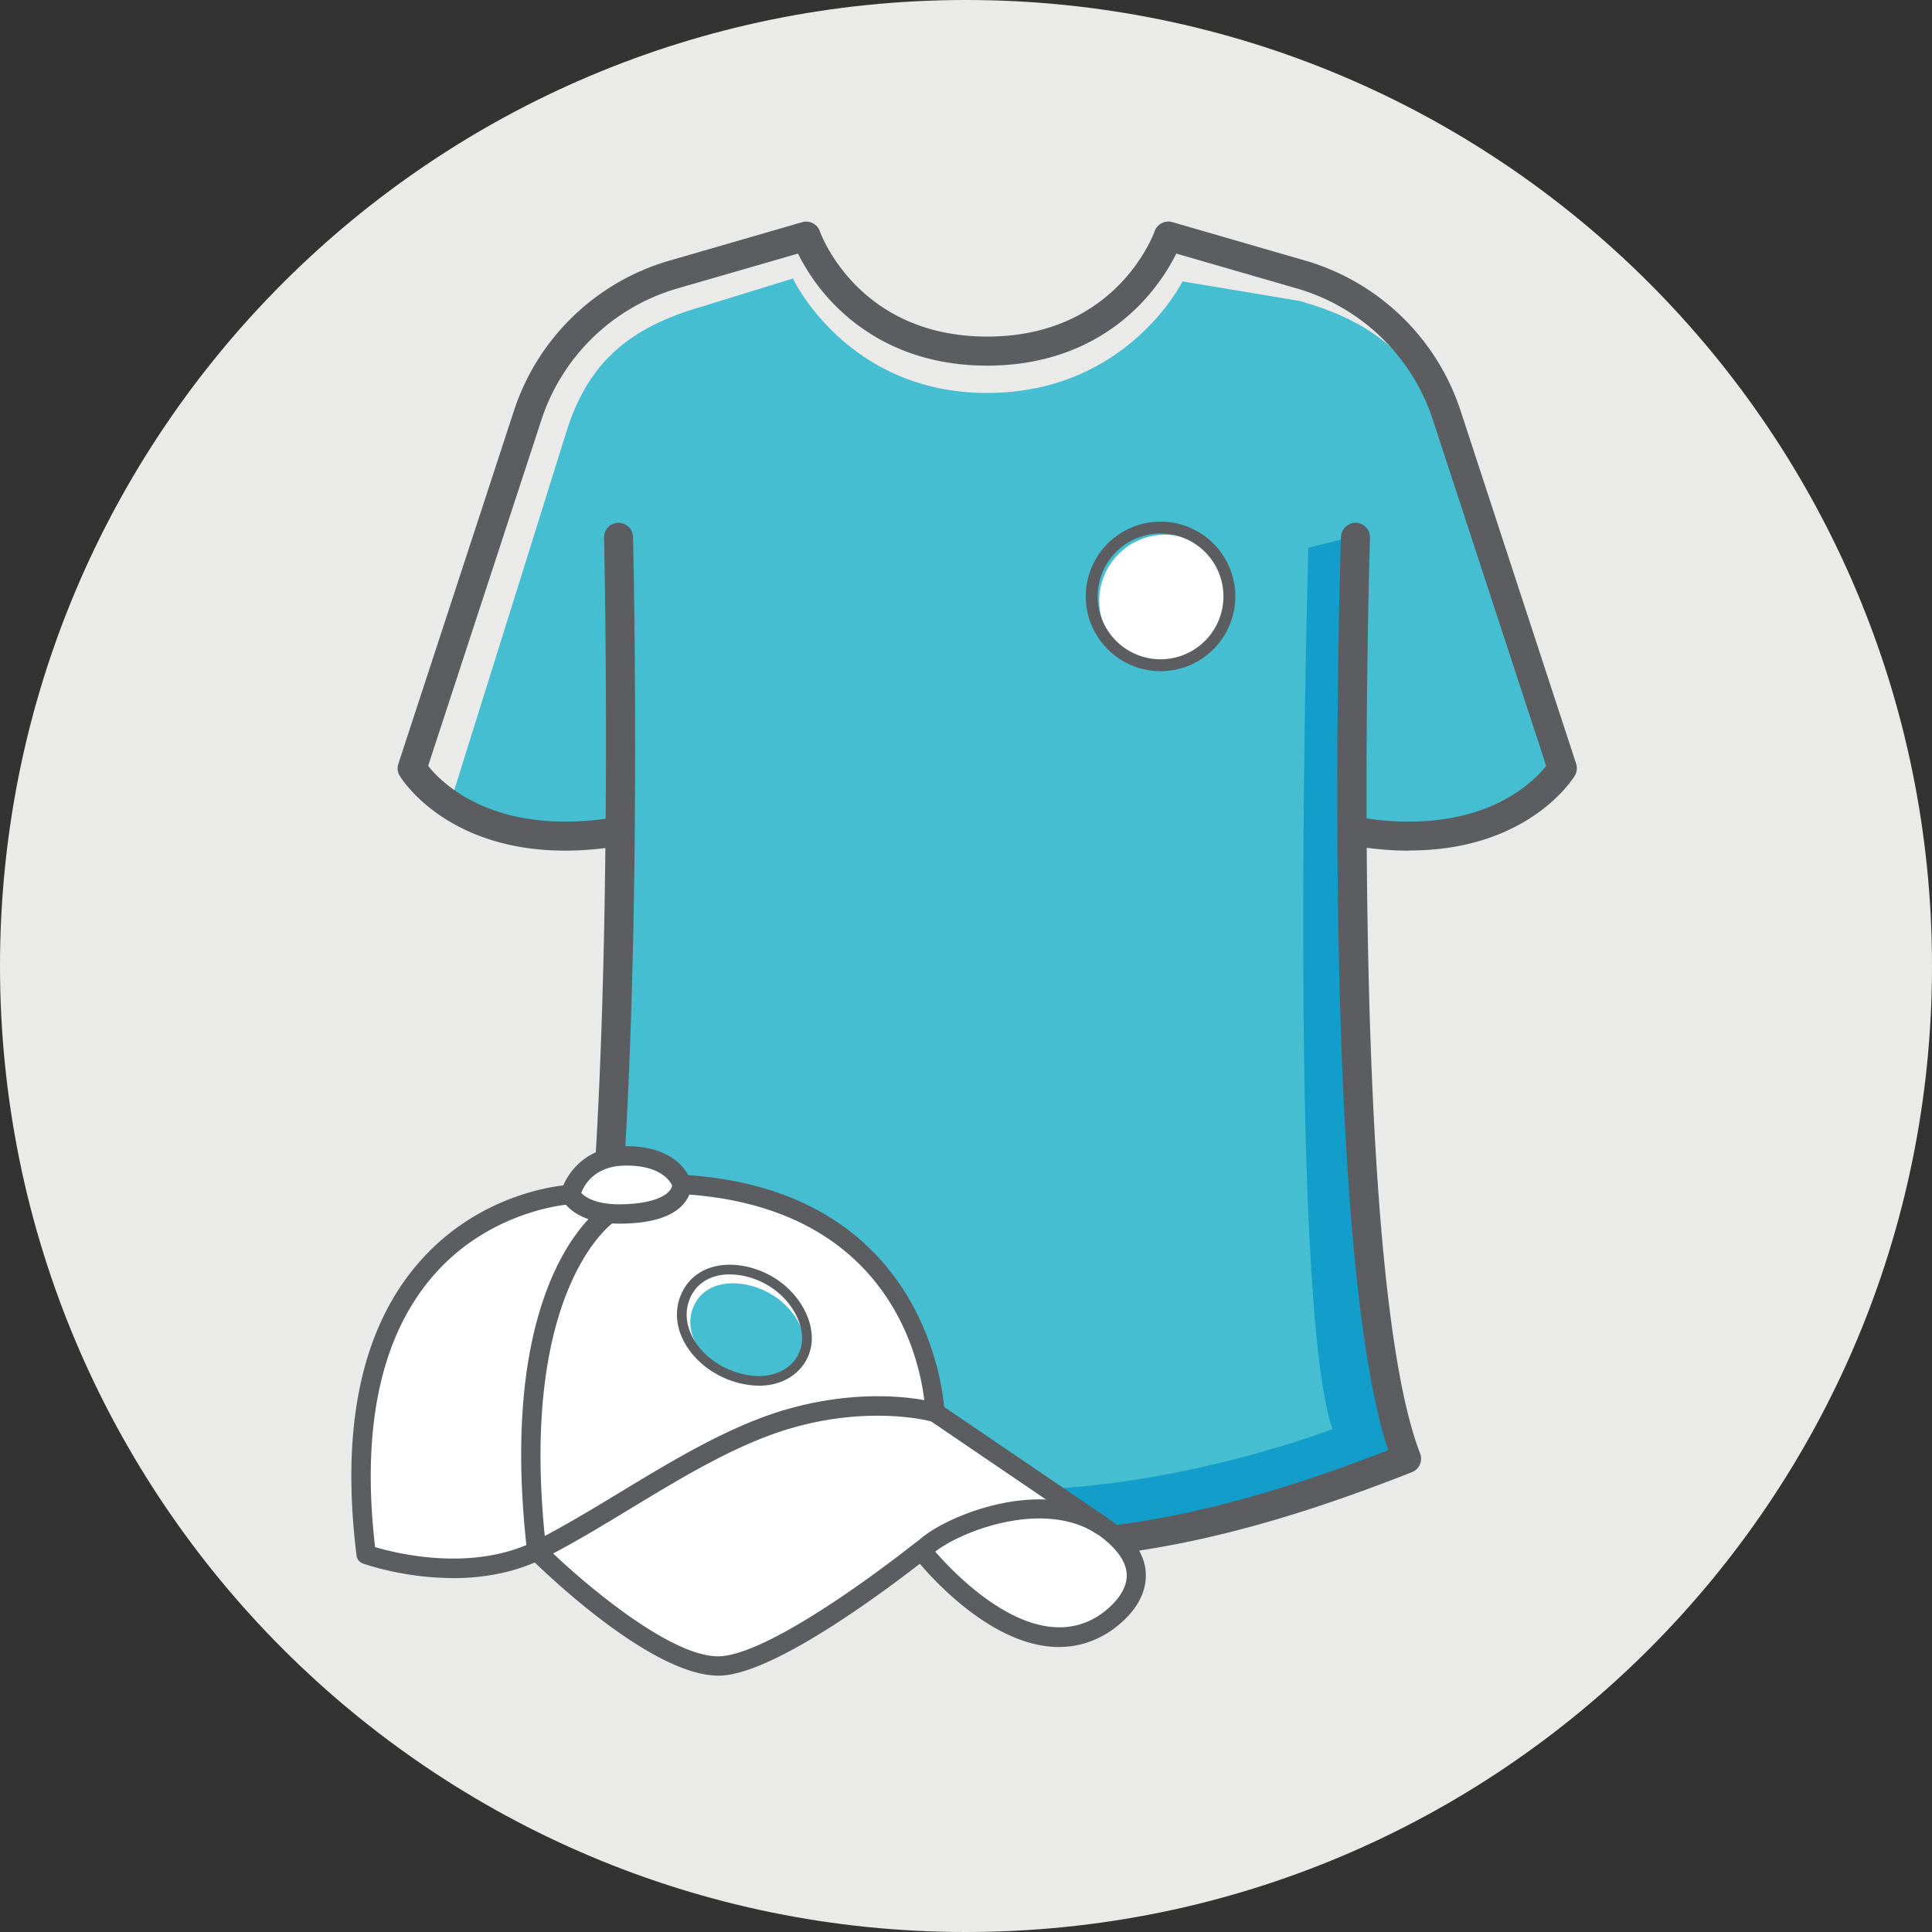 <svg xmlns="http://www.w3.org/2000/svg" width="128" height="128" fill="none"><rect width="100%" height="100%" fill="#333333" stroke="none"/><g clip-path="url(#a)"><path d="M64 128c35.346 0 64-28.654 64-64 0-35.346-28.654-64-64-64C28.654 0 0 28.654 0 64c0 35.346 28.654 64 64 64Z" fill="#EAEAE9"/><path d="M89.446 35.424s-1.568 48.282 3.386 61.043c-20.416 8.039-32.755 7.437-55.59 0 4.544-12.288 3.385-61.043 3.385-61.043" fill="#45BED2"/><path d="M91.04 54.765c9.805 1.465 12.058-2.906 12.058-2.906l-7.444-24.397c-2.566-4.332-4.966-6.201-9.53-7.52l-7.782-1.299s-3.635 7.392-12.947 7.392-12.864-7.584-12.864-7.584l-6.093 1.882c-4.563 1.318-7.36 3.526-8.838 8.038l-7.571 24.186s1.53 3.673 11.334 2.208" fill="#45BED2"/><path d="M89.446 35.597s-1.568 48.281 3.386 61.043c-20.416 8.038-32.755 7.437-55.59 0 .46-1.235 1.056-3.987 1.107-4.256.051-.269 14.528 6.112 28.147 6.317 10.97.166 21.786-4.02 21.786-4.02-3.047-8.755-1.6-58.387-1.6-58.387l2.77-.697h-.006Z" fill="#129DCB"/><path d="M66.938 103.379c-8.602 0-17.716-1.939-29.632-5.824a.986.986 0 0 1-.57-.493.953.953 0 0 1-.038-.748c4.428-11.975 3.334-60.205 3.321-60.692a.96.96 0 1 1 1.92-.051c.045 1.952 1.063 46.848-3.123 60.455 22.669 7.283 34.42 7.302 53.152.057-4.576-13.952-3.187-58.585-3.123-60.518.019-.531.493-.941.992-.928a.96.96 0 0 1 .928.992c-.013.48-1.504 48.23 3.321 60.665a.96.96 0 0 1-.544 1.242c-9.888 3.898-17.99 5.843-26.604 5.843Z" fill="#5C5D60"/><path d="M93.363 56.358c-1.011 0-2.099-.076-3.27-.256a.962.962 0 0 1 .288-1.9c7.725 1.152 11.161-2.324 12.057-3.463l-7.507-22.925a13.397 13.397 0 0 0-9.011-8.704l-7.987-2.31c-.397.8-1.14 2.06-2.349 3.322-1.805 1.875-5.03 4.102-10.182 4.102s-8.378-2.234-10.183-4.102A13.266 13.266 0 0 1 52.87 16.8l-7.987 2.31a13.397 13.397 0 0 0-9.011 8.704L28.365 50.74c.896 1.133 4.333 4.615 12.057 3.463a.965.965 0 0 1 1.095.806.965.965 0 0 1-.807 1.094c-10.323 1.543-14.073-4.448-14.227-4.704a.937.937 0 0 1-.09-.793l7.655-23.386a15.31 15.31 0 0 1 10.304-9.952l8.794-2.547a.955.955 0 0 1 1.17.602c.103.281 2.6 6.976 11.092 6.976 8.493 0 10.989-6.695 11.091-6.983a.964.964 0 0 1 1.171-.601l8.794 2.547a15.323 15.323 0 0 1 10.304 9.952l7.654 23.385a.956.956 0 0 1-.089.794c-.135.224-3.098 4.954-10.957 4.954l-.013.012Z" fill="#5C5D60"/><path d="M53.088 93.78s5.376-2.004 8.224-.346c2.848 1.657 10.003 6.521 10.003 6.521s-3.398-.512-6.681.794c-3.284 1.305-4.007 2.291-4.007 2.291l-7.795-9.197" fill="#fff"/><path d="M24.256 102.982s6.349 2.292 11.54-.339c5.19-2.63 10.892-7.033 16.486-8.646 5.593-1.613 9.657-.423 9.657-.423S61.6 79.411 45.178 78.477c0 0-.48-1.895-3.687-1.895-3.206 0-3.686 2.56-3.686 2.56s-16.416.756-13.543 23.84h-.006Z" fill="#fff"/><path d="M40.333 80.429s-6.829 4.39-4.768 22.323c0 0 7.904 7.923 12.269 7.616 3.718-.262 11.692-6.438 13.715-8.045 2.022-1.606 8.269-3.891 12.019-.825 3.75 3.065.365 5.638-.666 6.233-5.497 3.168-11.846-5.024-11.846-5.024" fill="#fff"/><path d="M30.003 104.55c-3.22 0-5.792-.908-5.965-.966a.635.635 0 0 1-.416-.525c-1.043-8.39.288-14.86 3.968-19.225 3.597-4.27 8.282-5.127 9.735-5.3.454-1.088 1.708-2.598 4.16-2.598 2.688 0 3.737 1.229 4.115 1.92 16.429 1.165 16.966 15.552 16.973 15.7 0 .204-.09.396-.25.524a.627.627 0 0 1-.57.109c-.038-.013-3.974-1.114-9.299.422-3.565 1.024-7.219 3.239-10.745 5.376-1.952 1.184-3.796 2.298-5.626 3.226-2.01 1.017-4.16 1.344-6.08 1.344v-.007Zm-5.158-2.054c1.395.416 6.477 1.696 10.662-.429 1.786-.909 3.61-2.009 5.543-3.18 3.603-2.183 7.328-4.436 11.059-5.511 4.23-1.216 7.596-.89 9.126-.614-.352-2.983-2.553-12.877-16.09-13.652a.628.628 0 0 1-.582-.48c-.013-.044-.448-1.408-3.066-1.408-2.617 0-3.046 1.99-3.072 2.08a.648.648 0 0 1-.588.48c-.052 0-5.428.32-9.274 4.903-3.373 4.013-4.62 10.003-3.712 17.817l-.006-.006Z" fill="#5C5D60"/><path d="M41.043 81.069h-.045c-2.956-.007-3.705-1.498-3.782-1.67a.637.637 0 0 1 1.158-.538c.032.064.544.921 2.624.928 2.765-.013 3.527-.845 3.54-1.3 0-.339.281-.633.62-.646.372-.013.634.237.653.583 0 .076.032.748-.582 1.401-.768.826-2.183 1.242-4.192 1.242h.006Z" fill="#5C5D60"/><path d="M47.59 111.014c-4.633 0-12.153-7.488-12.48-7.808a.658.658 0 0 1-.185-.377c-2.087-18.125 4.768-22.746 5.056-22.938a.641.641 0 0 1 .883.192.641.641 0 0 1-.192.883c-.077.052-6.406 4.474-4.506 21.492 2.279 2.246 8.372 7.494 11.61 7.27 2.675-.186 8.294-3.93 12.857-7.507 0 0 .013-.013.02-.013 0 0 .006 0 .013-.006.16-.128.32-.25.473-.378 2.06-1.638 8.678-4.211 12.82-.819 1.394 1.139 2.054 2.368 1.945 3.648-.166 2.08-2.278 3.398-2.7 3.641-5.146 2.964-10.72-2.886-12.263-4.691-3.066 2.375-9.658 7.168-13.076 7.405-.096.006-.185.013-.281.013l.006-.007Zm14.375-8.211c1.44 1.651 6.406 6.797 10.61 4.371.724-.416 1.966-1.44 2.068-2.636.07-.832-.429-1.69-1.485-2.554-3.513-2.874-9.401-.595-11.193.813v.006Z" fill="#5C5D60"/><path d="M72.96 101.702a.674.674 0 0 1-.358-.108L61.58 94.099a.632.632 0 0 1-.167-.89.632.632 0 0 1 .89-.166l11.02 7.495a.632.632 0 0 1 .167.889.649.649 0 0 1-.531.282v-.007Z" fill="#5C5D60"/><path d="M77.14 44.18a4.378 4.378 0 1 0 0-8.756 4.378 4.378 0 0 0 0 8.755Z" fill="#fff"/><path d="M53.318 89.331c-.102 1.344-1.37 2.445-3.302 2.221-2.842-.326-5.146-2.995-3.968-5.197.928-1.734 3.469-1.645 5.235-.493 1.331.87 2.125 2.285 2.035 3.463v.006Z" fill="#45BED2"/><path d="M50.278 91.802c-.166 0-.332-.007-.505-.026-1.875-.198-3.623-1.325-4.448-2.874-.608-1.139-.634-2.342-.077-3.398.422-.8 1.14-1.35 2.06-1.587 1.28-.327 2.874 0 4.142.838 1.523 1.011 2.45 2.688 2.323 4.18a2.999 2.999 0 0 1-1.101 2.073c-.634.525-1.472.8-2.4.8l.006-.006Zm-1.913-7.373a3.39 3.39 0 0 0-.896.109c-.743.192-1.312.627-1.651 1.26-.455.864-.43 1.856.07 2.804.73 1.37 2.278 2.361 3.949 2.54.947.103 1.811-.121 2.425-.627a2.38 2.38 0 0 0 .87-1.638c.11-1.242-.729-2.72-2.04-3.584-.84-.557-1.825-.858-2.734-.858l.007-.006ZM76.89 44.467a4.957 4.957 0 0 1-4.954-4.953 4.957 4.957 0 0 1 4.954-4.954 4.957 4.957 0 0 1 4.953 4.954 4.957 4.957 0 0 1-4.953 4.953Zm0-9.12a4.17 4.17 0 0 0-4.167 4.167 4.17 4.17 0 0 0 4.167 4.166 4.17 4.17 0 0 0 4.166-4.166 4.17 4.17 0 0 0-4.166-4.167Z" fill="#5C5D60"/></g><defs><clipPath id="a"><path fill="#fff" d="M0 0h128v128H0z"/></clipPath></defs></svg>